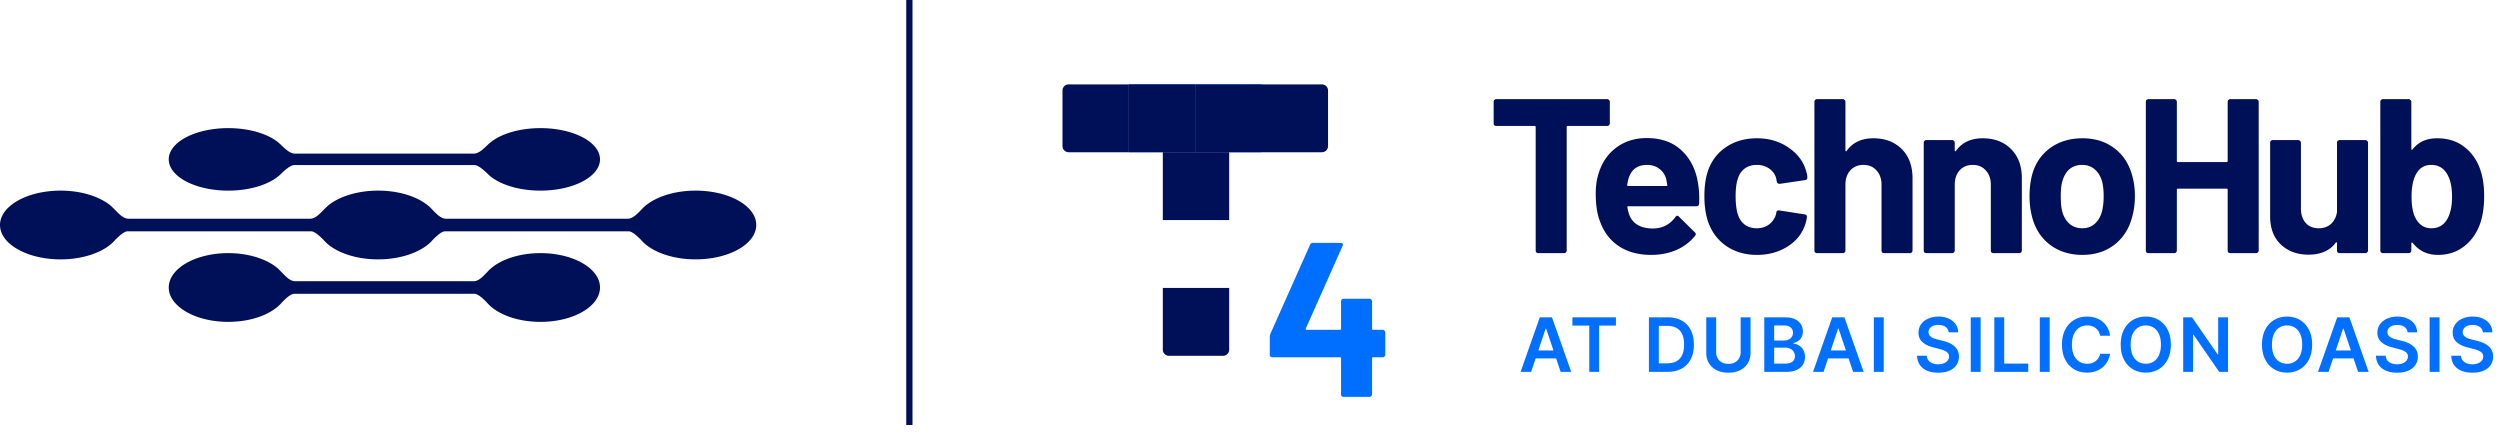 <svg xmlns="http://www.w3.org/2000/svg" width="400" height="71" fill="none"><path fill="#001058" d="M257.149 15.86c.117 0 .211.047.281.14a.336.336 0 0 1 .141.282v3.45a.438.438 0 0 1-.141.317.38.38 0 0 1-.281.105h-6.301c-.117 0-.176.06-.176.176v19.748a.438.438 0 0 1-.141.316.38.38 0 0 1-.281.106h-4.119a.516.516 0 0 1-.317-.106.517.517 0 0 1-.105-.316V20.33c0-.117-.059-.176-.176-.176h-6.125a.516.516 0 0 1-.317-.105.517.517 0 0 1-.105-.317v-3.45c0-.117.035-.21.105-.281a.439.439 0 0 1 .317-.141h17.741Zm14.572 13.728c.141.892.188 1.89.141 2.992-.024.282-.176.422-.458.422h-10.877c-.141 0-.188.06-.141.176.071.47.2.94.388 1.408.61 1.315 1.853 1.972 3.731 1.972 1.502-.024 2.687-.634 3.555-1.83.094-.142.199-.212.317-.212.07 0 .152.047.246.14l2.535 2.5c.117.117.176.223.176.317 0 .047-.047.14-.141.281-.775.963-1.772 1.714-2.992 2.253-1.22.517-2.558.775-4.013.775-2.018 0-3.731-.458-5.139-1.373-1.385-.915-2.382-2.194-2.992-3.837-.493-1.173-.739-2.71-.739-4.611 0-1.29.176-2.429.528-3.415.539-1.666 1.478-2.992 2.816-3.977 1.361-.986 2.968-1.479 4.822-1.479 2.347 0 4.224.68 5.632 2.042 1.431 1.361 2.3 3.18 2.605 5.456Zm-8.202-3.203c-1.478 0-2.452.692-2.921 2.077a8.37 8.37 0 0 0-.247 1.126c0 .117.059.176.176.176h6.09c.141 0 .188-.059.141-.176-.118-.68-.176-1.01-.176-.986-.212-.704-.587-1.243-1.127-1.619-.516-.399-1.161-.598-1.936-.598Zm17.597 14.397c-1.878 0-3.509-.47-4.893-1.408-1.361-.94-2.335-2.23-2.922-3.872-.399-1.174-.598-2.558-.598-4.154 0-1.572.199-2.933.598-4.083.563-1.596 1.537-2.851 2.922-3.767 1.384-.915 3.015-1.372 4.893-1.372 1.877 0 3.52.469 4.928 1.408 1.431.938 2.381 2.123 2.851 3.555.188.563.281.985.281 1.267v.07c0 .212-.117.34-.352.388l-4.048.598h-.07c-.211 0-.352-.117-.422-.352l-.106-.563c-.164-.61-.528-1.115-1.091-1.514s-1.232-.598-2.007-.598c-.751 0-1.384.188-1.9.563-.517.375-.88.892-1.092 1.549-.258.704-.387 1.666-.387 2.886 0 1.22.118 2.183.352 2.887.211.704.575 1.255 1.091 1.654.54.399 1.185.598 1.936.598.728 0 1.361-.187 1.901-.563a3.025 3.025 0 0 0 1.162-1.619.498.498 0 0 0 .035-.211c.023-.024.035-.059.035-.106.024-.281.188-.399.493-.352l4.048.634c.235.047.352.176.352.387 0 .188-.07.54-.211 1.056-.493 1.572-1.455 2.804-2.887 3.696-1.408.892-3.039 1.338-4.892 1.338Zm18.624-18.656c1.878 0 3.391.575 4.541 1.724 1.15 1.15 1.725 2.71 1.725 4.682v11.546a.438.438 0 0 1-.141.316.38.38 0 0 1-.282.106h-4.118a.516.516 0 0 1-.317-.106.517.517 0 0 1-.105-.316V29.553c0-.939-.27-1.701-.81-2.288-.516-.587-1.208-.88-2.077-.88-.868 0-1.572.293-2.112.88-.516.587-.774 1.35-.774 2.288v10.525a.438.438 0 0 1-.141.316.38.38 0 0 1-.282.106h-4.118a.516.516 0 0 1-.317-.106.517.517 0 0 1-.105-.316V16.282c0-.117.035-.21.105-.281a.439.439 0 0 1 .317-.141h4.118c.118 0 .212.047.282.14a.336.336 0 0 1 .141.282v7.78c0 .07.023.117.07.14.047.024.082.012.106-.035.962-1.36 2.393-2.041 4.294-2.041Zm17.49 0c1.878 0 3.391.575 4.541 1.724 1.15 1.15 1.725 2.71 1.725 4.682v11.546a.438.438 0 0 1-.141.316.38.38 0 0 1-.282.106h-4.118a.516.516 0 0 1-.317-.106.517.517 0 0 1-.105-.316V29.553c0-.939-.27-1.701-.81-2.288-.516-.587-1.208-.88-2.077-.88-.868 0-1.572.293-2.112.88-.516.587-.774 1.35-.774 2.288v10.525a.438.438 0 0 1-.141.316.38.38 0 0 1-.282.106h-4.118a.516.516 0 0 1-.317-.106.517.517 0 0 1-.105-.316V22.83c0-.118.035-.212.105-.282.094-.094.2-.14.317-.14h4.118c.118 0 .212.046.282.14.094.07.141.164.141.282v1.232c0 .07.023.117.07.14.047.024.082.012.106-.035.962-1.36 2.393-2.041 4.294-2.041Zm15.944 18.656c-1.971 0-3.661-.517-5.069-1.55-1.408-1.032-2.37-2.44-2.886-4.223-.329-1.103-.493-2.3-.493-3.59 0-1.385.164-2.629.493-3.732.539-1.736 1.513-3.097 2.921-4.083 1.408-.986 3.098-1.478 5.069-1.478 1.924 0 3.567.492 4.928 1.478 1.361.962 2.323 2.312 2.887 4.048.375 1.173.563 2.405.563 3.696 0 1.267-.165 2.452-.493 3.555-.516 1.83-1.478 3.274-2.886 4.33-1.385 1.032-3.063 1.549-5.034 1.549Zm0-4.26c.774 0 1.431-.234 1.971-.704.54-.469.927-1.114 1.162-1.936.187-.75.281-1.572.281-2.464 0-.985-.094-1.818-.281-2.499-.258-.798-.657-1.42-1.197-1.865-.54-.446-1.197-.67-1.971-.67-.798 0-1.467.224-2.007.67-.516.446-.891 1.067-1.126 1.865-.188.563-.282 1.396-.282 2.5 0 1.055.082 1.877.247 2.463.234.822.622 1.467 1.161 1.936.564.47 1.244.704 2.042.704Zm23.254-20.24c0-.117.036-.21.106-.281a.439.439 0 0 1 .317-.141h4.118c.118 0 .211.047.282.14a.336.336 0 0 1 .141.282v23.796a.438.438 0 0 1-.141.316.381.381 0 0 1-.282.106h-4.118a.516.516 0 0 1-.317-.106.518.518 0 0 1-.106-.316v-9.716c0-.117-.058-.176-.176-.176h-7.779c-.117 0-.176.06-.176.176v9.716a.438.438 0 0 1-.141.316.38.38 0 0 1-.281.106h-4.119a.514.514 0 0 1-.316-.106.512.512 0 0 1-.106-.316V16.282c0-.117.035-.21.106-.281a.437.437 0 0 1 .316-.141h4.119c.117 0 .211.047.281.14a.336.336 0 0 1 .141.282v9.47c0 .117.059.175.176.175h7.779c.118 0 .176-.058.176-.176v-9.469Zm17.492 6.548c0-.118.036-.212.106-.282a.437.437 0 0 1 .317-.14h4.118c.118 0 .211.046.282.14.094.07.141.164.141.282v17.248a.438.438 0 0 1-.141.316.381.381 0 0 1-.282.106h-4.118a.514.514 0 0 1-.317-.106.518.518 0 0 1-.106-.316V38.88c0-.07-.023-.106-.07-.106-.047-.023-.094 0-.141.07-.938 1.268-2.393 1.901-4.365 1.901-1.783 0-3.25-.54-4.4-1.619-1.149-1.08-1.724-2.593-1.724-4.54V22.83c0-.118.035-.212.105-.282.094-.094.2-.14.317-.14h4.083c.118 0 .211.046.282.14.094.07.141.164.141.282v10.524c0 .94.246 1.702.739 2.288.516.587 1.22.88 2.112.88.798 0 1.455-.234 1.971-.704.516-.492.833-1.126.95-1.9V22.83Zm22.878 4.188c.446 1.22.668 2.676.668 4.365 0 1.62-.199 3.04-.598 4.26-.54 1.595-1.408 2.85-2.605 3.766-1.173.915-2.569 1.373-4.189 1.373-1.713 0-3.062-.646-4.048-1.936-.046-.047-.093-.06-.14-.036-.047 0-.071.036-.071.106v1.162a.438.438 0 0 1-.141.316.38.38 0 0 1-.281.106h-4.119a.514.514 0 0 1-.316-.106.512.512 0 0 1-.106-.316V16.282c0-.117.035-.21.106-.281a.437.437 0 0 1 .316-.141h4.119c.117 0 .211.047.281.14a.336.336 0 0 1 .141.282v7.533c0 .07.024.117.071.141.047.024.094 0 .14-.07.916-1.174 2.218-1.76 3.908-1.76 1.713 0 3.144.445 4.294 1.337 1.173.868 2.03 2.053 2.57 3.555Zm-5.21 7.99c.493-.89.739-2.064.739-3.52 0-1.618-.281-2.862-.845-3.73-.563-.916-1.396-1.373-2.499-1.373-1.032 0-1.818.457-2.358 1.373-.516.891-.775 2.123-.775 3.696 0 1.572.235 2.757.704 3.555.564 1.009 1.385 1.513 2.464 1.513 1.15 0 2.007-.504 2.57-1.513Z"/><path fill="#006FFF" d="M221.219 52.764c.118 0 .211.047.282.14a.336.336 0 0 1 .141.282v3.556a.438.438 0 0 1-.141.316.381.381 0 0 1-.282.106h-1.513c-.118 0-.176.059-.176.176v5.738a.438.438 0 0 1-.141.316.381.381 0 0 1-.282.106h-4.118a.514.514 0 0 1-.317-.106.518.518 0 0 1-.106-.316V57.34c0-.117-.058-.176-.176-.176h-10.806a.516.516 0 0 1-.317-.106.517.517 0 0 1-.105-.316v-2.816c0-.141.035-.317.105-.528l6.336-14.221a.498.498 0 0 1 .493-.317h4.4c.164 0 .27.047.317.14.07.071.07.188 0 .353l-5.879 13.2a.152.152 0 0 0 0 .14c.024.047.059.071.106.071h5.35c.118 0 .176-.059.176-.176v-4.365a.38.38 0 0 1 .106-.281.437.437 0 0 1 .317-.141h4.118c.118 0 .211.047.282.14a.336.336 0 0 1 .141.282v4.365c0 .117.058.176.176.176h1.513Z"/><path fill="#016FFF" d="M244.982 59.5h-1.688l3.072-8.727h1.952l3.077 8.727h-1.688l-2.331-6.938h-.068l-2.326 6.938Zm.055-3.422h4.602v1.27h-4.602v-1.27Zm6.549-3.98v-1.325h6.963v1.325h-2.697V59.5h-1.568v-7.402h-2.698Zm15.2 7.402h-2.958v-8.727h3.017c.867 0 1.611.174 2.233.524a3.502 3.502 0 0 1 1.44 1.496c.336.65.503 1.429.503 2.335 0 .909-.169 1.69-.507 2.344a3.501 3.501 0 0 1-1.453 1.504c-.631.35-1.389.524-2.275.524Zm-1.377-1.368h1.3c.608 0 1.115-.11 1.521-.332.406-.225.712-.558.916-1.002.205-.446.307-1.003.307-1.67 0-.668-.102-1.222-.307-1.662a2.091 2.091 0 0 0-.907-.993c-.398-.222-.892-.332-1.483-.332h-1.347v5.991Zm13.096-7.36h1.581v5.702c0 .625-.148 1.175-.443 1.65a3 3 0 0 1-1.236 1.112c-.531.264-1.152.396-1.862.396-.713 0-1.336-.132-1.867-.396a3 3 0 0 1-1.236-1.112c-.292-.475-.439-1.025-.439-1.65v-5.701h1.581v5.57c0 .363.08.687.239.97.162.285.389.508.682.67.292.159.639.239 1.04.239.4 0 .747-.08 1.039-.239.296-.162.523-.385.682-.67.159-.283.239-.607.239-.97v-5.57Zm3.779 8.728v-8.727h3.341c.631 0 1.155.1 1.573.298.42.196.734.465.941.805.211.341.316.728.316 1.16 0 .355-.068.659-.205.911a1.71 1.71 0 0 1-.55.61c-.23.156-.487.268-.771.337v.085c.31.017.607.112.891.285.287.17.521.412.703.725.182.312.273.69.273 1.133 0 .452-.11.858-.329 1.219-.218.358-.548.64-.988.848-.441.207-.994.311-1.662.311h-3.533Zm1.581-1.321h1.7c.574 0 .988-.11 1.241-.328a1.08 1.08 0 0 0 .383-.852 1.304 1.304 0 0 0-.737-1.194 1.813 1.813 0 0 0-.844-.183h-1.743v2.557Zm0-3.695h1.564c.273 0 .519-.05.737-.149a1.24 1.24 0 0 0 .516-.43 1.15 1.15 0 0 0 .192-.665c0-.338-.12-.616-.358-.835-.236-.219-.587-.328-1.053-.328h-1.598v2.407Zm7.907 5.016h-1.688l3.073-8.727h1.951l3.077 8.727h-1.687l-2.331-6.938h-.069l-2.326 6.938Zm.055-3.422h4.602v1.27h-4.602v-1.27Zm9.569-5.305V59.5h-1.581v-8.727h1.581Zm10.391 2.399a1.162 1.162 0 0 0-.503-.87c-.292-.207-.673-.31-1.142-.31-.329 0-.612.05-.848.149a1.26 1.26 0 0 0-.541.404.985.985 0 0 0-.192.584c0 .182.041.34.124.473.085.134.2.247.345.341.145.091.305.168.481.23.177.063.354.115.533.158l.818.204c.33.077.647.18.951.312.306.13.581.295.822.494.244.199.437.439.58.72.142.281.213.61.213.989 0 .511-.131.961-.392 1.35-.262.387-.64.69-1.134.908-.491.216-1.087.324-1.785.324-.679 0-1.269-.105-1.769-.315a2.64 2.64 0 0 1-1.168-.92c-.278-.404-.429-.896-.451-1.475h1.555c.023.304.117.557.281.758.165.202.38.353.644.452.267.1.565.15.895.15.343 0 .645-.052.903-.154a1.46 1.46 0 0 0 .614-.435 1.05 1.05 0 0 0 .226-.656.834.834 0 0 0-.201-.563 1.467 1.467 0 0 0-.549-.375 5.296 5.296 0 0 0-.819-.272l-.992-.256c-.719-.185-1.287-.465-1.705-.84-.415-.377-.622-.879-.622-1.504 0-.514.139-.964.417-1.35a2.766 2.766 0 0 1 1.147-.9c.483-.216 1.03-.324 1.64-.324.62 0 1.162.108 1.628.324.469.213.837.51 1.104.89.267.379.405.813.413 1.305h-1.521Zm5.111-2.4V59.5h-1.581v-8.727h1.581Zm2.192 8.728v-8.727h1.581v7.402h3.844V59.5h-5.425Zm8.858-8.727V59.5h-1.581v-8.727h1.581Zm9.662 2.944h-1.594a1.978 1.978 0 0 0-.251-.694 1.864 1.864 0 0 0-1.078-.84 2.43 2.43 0 0 0-.746-.11c-.474 0-.895.119-1.261.357-.367.236-.654.583-.861 1.04-.208.455-.311 1.01-.311 1.666 0 .668.103 1.23.311 1.688.21.454.497.798.861 1.031.366.23.785.345 1.257.345.261 0 .505-.034.733-.102a2.01 2.01 0 0 0 .618-.311 1.89 1.89 0 0 0 .728-1.185l1.594.009c-.06.415-.189.804-.388 1.167a3.444 3.444 0 0 1-.771.964c-.318.275-.69.491-1.117.647a4.15 4.15 0 0 1-1.419.23c-.767 0-1.451-.177-2.054-.532-.602-.356-1.076-.868-1.423-1.539-.346-.67-.52-1.474-.52-2.412 0-.94.175-1.744.524-2.412.35-.67.826-1.183 1.428-1.538s1.284-.533 2.045-.533c.486 0 .938.069 1.356.205.417.136.789.337 1.116.6.327.262.595.583.805.964.213.378.353.81.418 1.295Zm9.726 1.42c0 .94-.176 1.745-.528 2.416-.35.667-.827 1.178-1.432 1.534-.602.355-1.286.532-2.05.532-.764 0-1.449-.177-2.054-.532-.602-.358-1.079-.871-1.432-1.539-.349-.67-.524-1.474-.524-2.412 0-.94.175-1.744.524-2.412.353-.67.83-1.183 1.432-1.538.605-.355 1.29-.533 2.054-.533.764 0 1.448.178 2.05.533.605.355 1.082.868 1.432 1.538.352.668.528 1.472.528 2.412Zm-1.589 0c0-.663-.104-1.22-.311-1.675-.205-.458-.489-.803-.853-1.036a2.256 2.256 0 0 0-1.257-.354 2.26 2.26 0 0 0-1.257.354c-.364.233-.649.578-.856 1.036-.205.454-.307 1.012-.307 1.674 0 .662.102 1.222.307 1.68.207.454.492.8.856 1.035.364.233.783.35 1.257.35.475 0 .894-.117 1.257-.35.364-.236.648-.581.853-1.036.207-.457.311-1.017.311-1.679Zm10.736-4.364V59.5h-1.407l-4.112-5.945h-.072V59.5h-1.581v-8.727h1.415l4.108 5.949h.076v-5.95h1.573Zm13.457 4.363c0 .94-.176 1.746-.528 2.417-.35.667-.827 1.178-1.432 1.534-.602.355-1.286.532-2.05.532-.764 0-1.449-.177-2.054-.532-.602-.358-1.079-.871-1.432-1.539-.349-.67-.524-1.474-.524-2.412 0-.94.175-1.744.524-2.412.353-.67.83-1.183 1.432-1.538.605-.355 1.29-.533 2.054-.533.764 0 1.448.178 2.05.533.605.355 1.082.868 1.432 1.538.352.668.528 1.472.528 2.412Zm-1.589 0c0-.662-.104-1.22-.311-1.674-.205-.458-.489-.803-.853-1.036a2.256 2.256 0 0 0-1.257-.354 2.26 2.26 0 0 0-1.257.354c-.364.233-.649.578-.856 1.036-.205.454-.307 1.012-.307 1.674 0 .662.102 1.222.307 1.68.207.454.492.8.856 1.035.364.233.783.35 1.257.35.475 0 .894-.117 1.257-.35.364-.236.648-.581.853-1.036.207-.457.311-1.017.311-1.679Zm4.216 4.364h-1.688l3.073-8.727h1.951l3.077 8.727h-1.687l-2.331-6.938h-.068l-2.327 6.938Zm.055-3.422h4.603v1.27h-4.603v-1.27Zm12.59-2.906a1.162 1.162 0 0 0-.503-.87c-.292-.207-.673-.31-1.142-.31-.329 0-.612.05-.848.149a1.26 1.26 0 0 0-.541.404.985.985 0 0 0-.192.584c0 .182.041.34.124.473.085.134.2.247.345.341.145.091.305.168.481.23.177.063.354.115.533.158l.818.204c.33.077.647.18.951.312.306.13.581.295.822.494.244.199.437.439.58.72.142.281.213.61.213.989 0 .511-.131.961-.392 1.35-.262.387-.64.69-1.134.908-.491.216-1.087.324-1.785.324-.679 0-1.269-.105-1.769-.315a2.64 2.64 0 0 1-1.168-.92c-.278-.404-.429-.896-.451-1.475h1.555c.023.304.117.557.281.758.165.202.38.353.644.452.267.1.565.15.895.15.343 0 .645-.052.903-.154a1.46 1.46 0 0 0 .614-.435 1.05 1.05 0 0 0 .226-.656.834.834 0 0 0-.201-.563 1.467 1.467 0 0 0-.549-.375 5.296 5.296 0 0 0-.819-.272l-.992-.256c-.719-.185-1.287-.465-1.705-.84-.415-.377-.622-.879-.622-1.504 0-.514.139-.964.417-1.35a2.766 2.766 0 0 1 1.147-.9c.483-.216 1.03-.324 1.64-.324.62 0 1.162.108 1.628.324.469.213.837.51 1.104.89.267.379.405.813.413 1.305h-1.521Zm5.111-2.4V59.5h-1.581v-8.727h1.581Zm6.935 2.4a1.162 1.162 0 0 0-.503-.87c-.293-.207-.673-.31-1.142-.31-.33 0-.612.05-.848.149a1.26 1.26 0 0 0-.541.404.985.985 0 0 0-.192.584c0 .182.041.34.124.473.085.134.2.247.345.341.145.091.305.168.481.23.176.063.354.115.533.158l.818.204c.33.077.647.18.95.312.307.13.581.295.823.494.244.199.437.439.579.72.143.281.214.61.214.989 0 .511-.131.961-.393 1.35-.261.387-.639.69-1.133.908-.492.216-1.087.324-1.786.324-.679 0-1.268-.105-1.768-.315a2.64 2.64 0 0 1-1.168-.92c-.278-.404-.429-.896-.451-1.475h1.555c.023.304.117.557.281.758.165.202.38.353.644.452.267.1.565.15.895.15.343 0 .645-.052.903-.154a1.47 1.47 0 0 0 .614-.435c.147-.187.223-.406.226-.656a.834.834 0 0 0-.201-.563 1.467 1.467 0 0 0-.549-.375 5.296 5.296 0 0 0-.819-.272l-.993-.256c-.718-.185-1.286-.465-1.704-.84-.415-.377-.622-.879-.622-1.504 0-.514.139-.964.417-1.35a2.766 2.766 0 0 1 1.147-.9c.483-.216 1.03-.324 1.64-.324.62 0 1.162.108 1.628.324.469.213.837.51 1.104.89.267.379.405.813.413 1.305h-1.521Z"/><path fill="#006FFF" d="M180.621 13.5h10.622v10.858h-10.622V13.5Z"/><path fill="#006FFF" d="M191.242 13.5h10.622v10.858h-10.622V13.5Z"/><path fill="#001058" d="M170 14.487c0-.545.442-.987.987-.987h9.635v10.858h-9.635a.987.987 0 0 1-.987-.987v-8.884Z"/><path fill="#001058" d="M180.621 13.5h10.622v10.858h-10.622V13.5Z"/><path fill="#001058" d="M191.242 13.5h10.622v10.858h-10.622V13.5Zm10.623 0h9.635c.545 0 .987.442.987.987v8.884a.987.987 0 0 1-.987.987h-9.635V13.5Z"/><path fill="#001058" d="M186.049 24.357h10.622v10.858h-10.622V24.357Zm0 21.717h10.622v9.87a.987.987 0 0 1-.987.988h-8.648a.987.987 0 0 1-.987-.987v-9.87Z"/><path stroke="#001058" d="M145.5 0v68"/><path fill="#001058" d="M77.868 48.362c1.533 1.856 4.81 3.138 8.605 3.138 5.261 0 9.527-2.46 9.527-5.504 0-3.044-4.264-5.496-9.527-5.496-3.327 0-6.258.988-7.954 2.47a5.942 5.942 0 0 0-.551.545c-.697.728-1.38 1.482-2.193 1.482H47.218c-.806 0-1.49-.754-2.202-1.487-.17-.184-.356-.367-.533-.54-1.707-1.482-4.637-2.47-7.96-2.47-5.26 0-9.523 2.465-9.523 5.496 0 3.032 4.263 5.504 9.524 5.504 3.792 0 7.07-1.282 8.603-3.138.636-.642 1.365-1.31 1.91-1.35h28.919c.558.04 1.273.707 1.911 1.35"/><path fill="#001058" d="M102.554 38.368c1.559 1.851 4.89 3.13 8.744 3.13 5.355 0 9.702-2.457 9.702-5.502 0-3.046-4.347-5.496-9.702-5.496-3.373 0-6.356.985-8.085 2.467a7.341 7.341 0 0 0-.556.54c-.715.73-1.408 1.487-2.231 1.487H71.371c-.807 0-1.48-.71-2.178-1.425-1.584-1.82-4.883-3.069-8.702-3.069-3.371 0-6.346.985-8.086 2.467-.186.176-.369.36-.554.54-.715.73-1.405 1.487-2.231 1.487H20.572c-.83 0-1.528-.757-2.24-1.487l-.549-.54C16.05 31.485 13.071 30.5 9.692 30.5 4.342 30.501 0 32.96 0 35.997 0 39.033 4.342 41.5 9.693 41.5c3.856 0 7.194-1.28 8.753-3.13.648-.65 1.38-1.32 1.942-1.361h29.417c.565.04 1.291.712 1.947 1.36 1.56 1.852 4.886 3.131 8.739 3.131 3.853 0 7.245-1.295 8.789-3.166.643-.635 1.348-1.284 1.903-1.325h29.426c.561.04 1.29.712 1.945 1.36"/><path fill="#001058" d="M77.868 27.649c1.533 1.685 4.81 2.85 8.605 2.85 5.261 0 9.527-2.236 9.527-5.002 0-2.767-4.266-4.997-9.527-4.997-3.327 0-6.258.893-7.954 2.25a5.975 5.975 0 0 0-.551.487c-.697.665-1.38 1.344-2.193 1.344H47.218c-.806 0-1.49-.68-2.202-1.344a9.07 9.07 0 0 0-.533-.487c-1.707-1.357-4.637-2.25-7.96-2.25-5.26 0-9.523 2.233-9.523 4.998 0 2.764 4.263 5.002 9.524 5.002 3.792 0 7.07-1.166 8.603-2.85.636-.59 1.365-1.194 1.91-1.237h28.919c.558.043 1.273.647 1.911 1.237"/></svg>